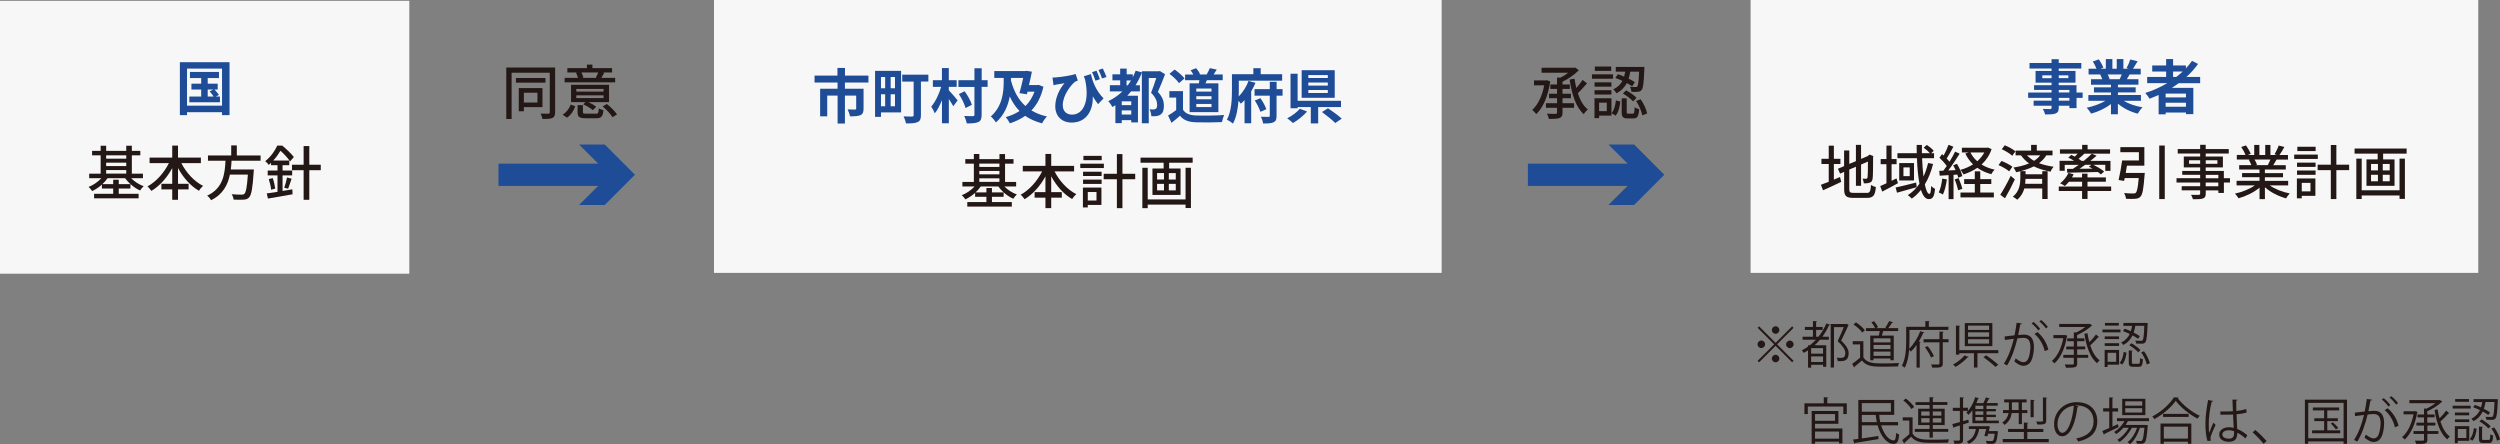 <?xml version="1.0" encoding="UTF-8"?>
<svg id="_レイヤー_2" data-name="レイヤー 2" xmlns="http://www.w3.org/2000/svg" viewBox="0 0 549.7 97.65">
  <rect x="0" y="0" width="549.7" height="97.65" fill="#808080" stroke="none"/>
  <defs>
    <style>
      .cls-1 {
        fill: none;
        stroke: #1e4c97;
        stroke-miterlimit: 10;
        stroke-width: 4.9px;
      }

      .cls-2 {
        fill: #231815;
      }

      .cls-2, .cls-3, .cls-4 {
        stroke-width: 0px;
      }

      .cls-3 {
        fill: #f7f7f7;
      }

      .cls-4 {
        fill: #1e4c97;
      }
    </style>
  </defs>
  <g id="_レイヤー_1-2" data-name="レイヤー 1">
    <g>
      <rect class="cls-3" y=".18" width="90" height="60"/>
      <g>
        <path class="cls-4" d="M50.47,13.68v11.64h-1.65v-.65h-7.7v.65h-1.57v-11.64h10.92ZM48.82,23.23v-8.14h-7.7v8.14h7.7ZM48.36,21.22v1.26h-6.73v-1.26h2.61v-1.53h-2.15v-1.3h2.15v-1.22h-2.47v-1.35h6.38v1.35h-2.48v1.22h2.2v1.3h-.71c.35.36.77.84.98,1.16l-.68.38h.91ZM45.67,21.22h1.3c-.22-.35-.58-.79-.88-1.13l.79-.4h-1.21v1.53Z"/>
        <path class="cls-2" d="M28.83,39.17c.73.75,1.75,1.42,2.76,1.77-.26.22-.61.65-.79.94-1.25-.55-2.48-1.57-3.28-2.7h-3.87c-.31.46-.71.91-1.14,1.31h2.38v-.97h1.22v.97h2.57v.96h-2.57v1.16h4.37v1h-9.79v-1h4.2v-1.16h-2.48v-.86c-.65.58-1.4,1.08-2.15,1.43-.17-.29-.52-.71-.78-.92,1.03-.39,2.07-1.12,2.81-1.92h-2.68v-1h2.52v-4.02h-1.88v-.99h1.88v-1.13h1.21v1.13h4.42v-1.12h1.23v1.12h1.86v.99h-1.86v4.02h2.44v1h-2.6ZM23.34,34.16v.73h4.42v-.73h-4.42ZM23.34,36.51h4.42v-.74h-4.42v.74ZM23.34,38.17h4.42v-.78h-4.42v.78Z"/>
        <path class="cls-2" d="M39.88,35.87c1.05,2.09,2.82,4.02,4.77,5-.29.25-.72.74-.91,1.07-1.86-1.05-3.46-2.89-4.6-4.99v3.47h2.33v1.22h-2.33v2.3h-1.27v-2.3h-2.38v-1.22h2.38v-3.46c-1.14,2.11-2.76,3.93-4.58,5.02-.19-.3-.6-.75-.86-1,1.89-1,3.64-2.99,4.71-5.11h-4.25v-1.22h4.98v-2.63h1.27v2.63h5.03v1.22h-4.29Z"/>
        <path class="cls-2" d="M50.92,35.34c-.04.64-.09,1.29-.17,1.92h5.07s-.01.38-.04.56c-.23,3.61-.51,5.06-1.01,5.59-.34.36-.69.46-1.22.49-.47.04-1.33.03-2.2-.01-.01-.35-.18-.84-.42-1.18.9.08,1.81.09,2.17.09.29,0,.46-.03.62-.17.35-.3.6-1.52.78-4.23h-3.95c-.47,2.25-1.52,4.33-4.13,5.62-.18-.32-.55-.77-.87-1,3.54-1.62,3.89-4.8,4.03-7.68h-3.85v-1.16h5.11v-2.21h1.23v2.21h5.23v1.16h-6.38Z"/>
        <path class="cls-2" d="M62.15,41.98c.7-.1,1.42-.23,2.13-.35l.05,1.09c-1.9.34-3.94.68-5.41.94l-.27-1.13c.66-.09,1.47-.21,2.37-.35v-3.61h-2.16v-1.07h2.16v-1.17h-1.42v-.52c-.16.16-.32.31-.51.45-.16-.25-.53-.65-.77-.82,1.26-1,2.16-2.34,2.64-3.42h1.1c.88.73,2,1.77,2.55,2.51l-.83.95c-.44-.65-1.3-1.64-2.11-2.33-.39.66-.91,1.42-1.59,2.15h3.52v1.03h-1.47v1.17h2.11v1.07h-2.11v3.42ZM59.97,39.16c.26.73.47,1.68.55,2.3l-.9.26c-.05-.64-.29-1.6-.52-2.35l.87-.21ZM62.5,41.27c.22-.6.49-1.57.61-2.24l1.01.26c-.26.77-.55,1.65-.77,2.21l-.86-.23ZM70.53,37.42h-2.52v6.51h-1.25v-6.51h-2.56v-1.2h2.56v-4.1h1.25v4.1h2.52v1.2Z"/>
      </g>
    </g>
    <g>
      <rect class="cls-3" x="156.99" y="0" width="160" height="60"/>
      <g>
        <path class="cls-4" d="M185.78,18.14v1.37h4.1v4.39c0,.74-.16,1.18-.69,1.42-.55.23-1.29.26-2.3.26-.06-.44-.3-1.1-.52-1.52.65.03,1.42.03,1.62.03s.27-.07.27-.21v-2.86h-2.48v6.14h-1.61v-6.14h-2.28v4.56h-1.56v-6.07h3.83v-1.37h-5.06v-1.51h5.04v-1.69h1.65v1.69h5.16v1.51h-5.19Z"/>
        <path class="cls-4" d="M198.13,24.71h-4.42v.98h-1.3v-10.11h5.72v9.14ZM193.71,16.93v2.48h.92v-2.48h-.92ZM193.71,23.36h.92v-2.63h-.92v2.63ZM196.79,16.93h-.95v2.48h.95v-2.48ZM196.79,23.36v-2.63h-.95v2.63h.95ZM204.13,17.93h-1.64v7.41c0,.85-.18,1.26-.74,1.51-.56.26-1.36.29-2.55.29-.06-.44-.31-1.13-.52-1.55.74.04,1.64.03,1.87.03.25,0,.34-.08.34-.3v-7.38h-2.51v-1.52h5.75v1.52Z"/>
        <path class="cls-4" d="M208.64,19.86c.43.43,1.65,1.86,1.92,2.21l-.95,1.29c-.22-.42-.6-1.01-.98-1.59v5.34h-1.51v-5.1c-.46,1.14-.99,2.21-1.59,2.92-.16-.47-.52-1.1-.77-1.49.91-1.04,1.74-2.78,2.18-4.34h-1.82v-1.46h1.99v-2.67h1.51v2.67h1.73v1.46h-1.73v.75ZM217.15,19.1h-1.31v6.14c0,.91-.19,1.34-.73,1.59-.53.26-1.38.31-2.53.31-.08-.46-.33-1.18-.56-1.64.82.04,1.64.04,1.91.03.25,0,.33-.08.33-.31v-6.11h-3.52v-1.47h3.52v-2.63h1.59v2.63h1.31v1.47ZM212.3,23.75c-.21-.83-.82-2.12-1.47-3.07l1.27-.61c.69.92,1.35,2.13,1.59,2.98l-1.39.7Z"/>
        <path class="cls-4" d="M229.43,19.07c-.51,2.22-1.4,3.93-2.64,5.21.96.58,2.09,1.04,3.42,1.33-.36.34-.85,1.05-1.08,1.51-1.47-.38-2.68-.94-3.71-1.65-.99.7-2.12,1.25-3.37,1.65-.2-.42-.6-1.03-.91-1.37,1.1-.3,2.13-.74,3.03-1.35-.88-.88-1.57-1.95-2.15-3.19-.35,1.96-1.18,4.07-3.04,5.71-.23-.39-.78-1.04-1.12-1.33,2.57-2.21,2.83-5.46,2.83-7.58v-.87h-2.07v-1.51h6.79l.27-.06,1.21.19c-.17.91-.4,1.94-.64,2.95h1.81l.29-.06,1.07.42ZM222.29,17.15v.53c.61,2.33,1.61,4.24,3.19,5.64.86-.86,1.53-1.91,1.98-3.16h-1.53l-.14.57-1.63-.25c.29-1.04.59-2.29.82-3.34h-2.68Z"/>
        <path class="cls-4" d="M239.88,16.3c.35,1.61,1.08,3.61,2.77,5.33l-1.21,1.27c-.4-.52-.78-1.08-1.16-1.72.12,2.95-1.29,5.77-4.64,5.77-2.15,0-3.61-1.38-3.61-3.59,0-1.94,1-3.89,2.03-5.06-.49.06-1.21.18-1.66.27-.25.05-.46.09-.75.17l-.23-1.68c.23,0,.49-.01.74-.04,1.35-.1,3.51-.45,4.35-.75l.48,1.44c-.18.07-.46.17-.64.29-.88.69-2.67,2.96-2.67,5.12,0,1.43.92,2.08,2.04,2.08,2.5,0,3.91-2.98,2.87-7.68-.09-.25-.18-.49-.27-.75l1.56-.48ZM240.87,17.75c-.21-.61-.47-1.34-.75-1.9l.98-.3c.23.53.57,1.34.75,1.87l-.98.32ZM242.31,17.25c-.21-.58-.49-1.34-.77-1.87l.94-.32c.27.53.61,1.35.81,1.87l-.97.32Z"/>
        <path class="cls-4" d="M256.16,16.35c-.47,1.25-1.04,2.72-1.57,3.86,1.11,1.16,1.33,2.18,1.33,3.02,0,.98-.21,1.61-.73,1.95-.23.18-.56.3-.91.35-.3.04-.73.04-1.13.01-.01-.42-.16-1.08-.39-1.5.31.03.58.04.82.03.19,0,.39-.04.52-.12.25-.14.34-.46.34-.88,0-.71-.3-1.66-1.34-2.67.38-.94.82-2.25,1.14-3.25h-1.65v9.96h-1.52v-11.13c-.39.99-.85,1.92-1.39,2.77h.96v1.35h-1.94c-.27.34-.55.64-.83.95h2.34v5.86h-1.47v-.49h-2.09v.66h-1.4v-3.94c-.22.14-.44.27-.65.39-.17-.33-.61-.98-.9-1.29,1.16-.56,2.2-1.27,3.11-2.15h-2.77v-1.35h2.26v-1.07h-1.7v-1.33h1.7v-1.26h1.43v1.26h1.34v.66c.25-.46.44-.95.64-1.46l1.36.38v-.25h3.74l.23-.05,1.12.7ZM248.74,22.28h-2.09v.83h2.09v-.83ZM248.74,25.19v-.92h-2.09v.92h2.09ZM247.98,18.76c.25-.34.48-.69.71-1.07h-.98v1.07h.26Z"/>
        <path class="cls-4" d="M260.12,24.12c.53.87,1.51,1.22,2.86,1.27,1.52.06,4.45.03,6.18-.1-.17.36-.4,1.12-.48,1.56-1.56.08-4.17.1-5.72.04-1.6-.06-2.67-.43-3.51-1.44-.57.51-1.14,1.01-1.86,1.56l-.75-1.61c.56-.33,1.21-.75,1.78-1.2v-2.74h-1.5v-1.42h3v4.08ZM259.23,18.28c-.4-.62-1.33-1.48-2.09-2.05l1.14-.94c.78.55,1.73,1.35,2.17,1.96l-1.22,1.03ZM263.6,18.34c.05-.23.09-.47.13-.7h-3.15v-1.25h1.81c-.16-.31-.38-.66-.6-.94l1.22-.46c.35.39.72.95.85,1.33l-.16.06h1.62c.25-.42.53-1,.69-1.4l1.53.32c-.23.39-.47.77-.69,1.08h2v1.25h-3.47c-.1.25-.22.48-.33.7h2.85v6.32h-6.33v-6.32h2.02ZM266.38,19.46h-3.34v.68h3.34v-.68ZM266.38,21.15h-3.34v.68h3.34v-.68ZM266.38,22.85h-3.34v.69h3.34v-.69Z"/>
        <path class="cls-4" d="M276.06,18.21c-.26.62-.58,1.26-.95,1.87v7.02h-1.46v-5.08c-.26.29-.53.53-.82.77-.13-.17-.31-.4-.51-.64-.13,1.74-.46,3.65-1.21,5.03-.29-.27-.96-.7-1.33-.86,1.01-1.87,1.1-4.58,1.1-6.47v-3.54h4.71v-1.31h1.61v1.31h4.72v1.43h-9.53v2.12c0,.4-.01.86-.03,1.34.96-.94,1.77-2.27,2.16-3.41l1.52.42ZM282,21.03h-1.31v4.42c0,.81-.16,1.2-.66,1.44-.51.23-1.25.27-2.3.26-.05-.42-.26-1.05-.47-1.48.69.03,1.42.03,1.65.03.21,0,.29-.07.29-.26v-4.41h-3.35v-1.43h3.35v-1.61h1.5v1.61h1.31v1.43ZM277.14,21.59c.55.75,1.07,1.74,1.3,2.42l-1.3.58c-.21-.68-.73-1.73-1.24-2.5l1.24-.51Z"/>
        <path class="cls-4" d="M287.41,24.51c-.83.95-2.05,1.94-3.12,2.54-.34-.33-.91-.79-1.26-1.04,1.04-.52,2.2-1.38,2.77-2.09l1.61.6ZM289.84,23.54v3.59h-1.62v-3.59h-2.9v.27h-1.56v-7.59h1.56v5.95h9.54v1.37h-5.02ZM293.48,21.5h-7.27v-6.06h7.27v6.06ZM291.96,16.5h-4.29v.65h4.29v-.65ZM291.96,18.14h-4.29v.68h4.29v-.68ZM291.96,19.79h-4.29v.66h4.29v-.66ZM291.99,23.8c.96.65,2.34,1.62,3.03,2.29l-1.43.96c-.61-.64-1.94-1.7-2.92-2.42l1.33-.83Z"/>
        <path class="cls-2" d="M220.83,40.99c.73.75,1.75,1.42,2.76,1.77-.26.22-.61.65-.79.94-1.25-.55-2.48-1.57-3.28-2.7h-3.87c-.31.46-.71.91-1.14,1.31h2.38v-.97h1.22v.97h2.57v.96h-2.57v1.16h4.37v1h-9.79v-1h4.2v-1.16h-2.48v-.86c-.65.58-1.4,1.08-2.15,1.43-.17-.29-.52-.71-.78-.92,1.03-.39,2.07-1.12,2.81-1.92h-2.68v-1h2.52v-4.02h-1.88v-.99h1.88v-1.13h1.21v1.13h4.42v-1.12h1.23v1.12h1.86v.99h-1.86v4.02h2.44v1h-2.6ZM215.33,35.98v.73h4.42v-.73h-4.42ZM215.33,38.33h4.42v-.74h-4.42v.74ZM215.33,39.99h4.42v-.78h-4.42v.78Z"/>
        <path class="cls-2" d="M231.88,37.69c1.05,2.09,2.82,4.02,4.77,5-.29.25-.72.74-.91,1.07-1.86-1.05-3.46-2.89-4.6-4.99v3.47h2.33v1.22h-2.33v2.3h-1.27v-2.3h-2.38v-1.22h2.38v-3.46c-1.14,2.11-2.76,3.93-4.58,5.02-.19-.3-.6-.75-.86-1,1.89-1,3.64-2.99,4.71-5.11h-4.25v-1.22h4.98v-2.63h1.27v2.63h5.03v1.22h-4.29Z"/>
        <path class="cls-2" d="M242.72,36.95h-5.19v-.96h5.19v.96ZM242.18,45.06h-3v.55h-1.07v-4.37h4.07v3.82ZM238.14,37.76h4.08v.94h-4.08v-.94ZM238.14,39.49h4.08v.95h-4.08v-.95ZM242.24,35.22h-4.02v-.95h4.02v.95ZM239.18,42.22v1.87h1.92v-1.87h-1.92ZM249.61,39.41h-2.81v6.36h-1.22v-6.36h-2.9v-1.2h2.9v-4.33h1.22v4.33h2.81v1.2Z"/>
        <path class="cls-2" d="M262.24,34.66v1.12h-5.17v1.27h2.51v5.81h-6.18v-5.81h2.46v-1.27h-5.08v-1.12h11.47ZM260.68,36.89h1.18v8.85h-1.18v-.75h-8.32v.78h-1.18v-8.88h1.18v6.96h8.32v-6.96ZM254.42,39.47h1.52v-1.42h-1.52v1.42ZM254.42,41.86h1.52v-1.43h-1.52v1.43ZM258.53,38.06h-1.53v1.42h1.53v-1.42ZM258.53,40.43h-1.53v1.43h1.53v-1.43Z"/>
      </g>
    </g>
    <g>
      <rect class="cls-3" x="384.92" width="160" height="60"/>
      <g>
        <path class="cls-4" d="M457.94,21.52h-1.35v2.26h-1.57v-.53h-2.34v.4c0,.77-.18,1.08-.69,1.3-.49.19-1.2.22-2.3.22-.08-.36-.31-.9-.51-1.22.62.03,1.39.03,1.6.03.25-.01.32-.09.32-.33v-.4h-3.95v-1.12h3.95v-.61h-5.15v-1.18h5.15v-.56h-3.85v-1.04h3.85v-.57h-3.52v-2.57h3.52v-.53h-4.85v-1.22h4.85v-.84h1.57v.84h4.97v1.22h-4.97v.53h3.69v2.57h-3.69v.57h3.91v1.6h1.35v1.18ZM451.1,17.19v-.62h-2.04v.62h2.04ZM452.68,16.56v.62h2.11v-.62h-2.11ZM452.68,20.33h2.34v-.56h-2.34v.56ZM455.02,21.52h-2.34v.61h2.34v-.61Z"/>
        <path class="cls-4" d="M466.97,22.17c1.11.68,2.61,1.18,4.12,1.42-.35.34-.81.99-1.04,1.4-1.6-.4-3.17-1.18-4.37-2.2v2.34h-1.52v-2.26c-1.21.95-2.81,1.7-4.36,2.11-.22-.38-.66-.98-.99-1.29,1.46-.3,2.99-.85,4.11-1.52h-3.73v-1.27h4.97v-.57h-3.74v-1.12h3.74v-.58h-4.39v-1.21h2.47c-.1-.32-.27-.71-.44-1.01l.16-.03h-2.72v-1.26h1.74c-.18-.49-.52-1.12-.81-1.61l1.33-.46c.38.56.81,1.33.99,1.83l-.64.23h1.18v-2.12h1.44v2.12h.96v-2.12h1.46v2.12h1.16l-.47-.14c.31-.53.64-1.31.82-1.89l1.62.39c-.36.6-.72,1.18-1.01,1.64h1.69v1.26h-2.44c-.21.38-.42.73-.61,1.04h2.55v1.21h-4.51v.58h3.9v1.12h-3.9v.57h5.06v1.27h-3.77ZM463.43,16.37c.18.34.35.72.44,1l-.22.04h2.43c.16-.31.31-.69.46-1.04h-3.11Z"/>
        <path class="cls-4" d="M479.08,18.28c-.51.36-1,.7-1.53,1.04h4.72v5.77h-1.61v-.34h-4.47v.39h-1.55v-4.25c-.65.29-1.33.57-1.99.82-.19-.34-.65-.96-.95-1.27,1.7-.53,3.34-1.27,4.84-2.16h-4.42v-1.37h4.17v-1.18h-3.06v-1.34h3.06v-1.4h1.53v1.4h2.82v.64c.49-.53.94-1.08,1.34-1.65l1.33.68c-.74,1.03-1.61,1.99-2.56,2.86h3.02v1.37h-4.68ZM480.65,20.58h-4.47v.83h4.47v-.83ZM480.65,23.47v-.88h-4.47v.88h4.47ZM477.82,16.91h.71c.49-.38.96-.77,1.4-1.18h-2.12v1.18Z"/>
        <path class="cls-2" d="M403.23,39.49c.44-.19.91-.39,1.35-.57l.27,1.07c-1.36.66-2.85,1.34-4,1.85l-.47-1.21c.47-.17,1.07-.4,1.72-.66v-3.91h-1.6v-1.14h1.6v-2.89h1.13v2.89h1.44v1.14h-1.44v3.44ZM410.45,42.42c.71,0,.84-.34.95-1.75.27.19.74.39,1.07.46-.17,1.79-.53,2.38-1.95,2.38h-2.98c-1.6,0-2.05-.4-2.05-1.96v-3.76l-.9.39-.46-1.08,1.35-.57v-3.45h1.14v2.96l1.46-.61v-3.58h1.13v3.09l1.42-.6.23-.18.21-.17.84.33-.05.21c0,2.43-.03,4.2-.1,4.71-.07.55-.29.83-.69.94-.35.13-.87.14-1.25.14-.04-.31-.14-.77-.27-1.03.27.01.62.01.75.01.17,0,.29-.05.34-.32.05-.25.08-1.46.08-3.45l-1.51.65v4.67h-1.13v-4.19l-1.46.62v4.26c0,.73.14.87.98.87h2.85Z"/>
        <path class="cls-2" d="M417.32,40.28c-1.17.65-2.42,1.33-3.46,1.85l-.44-1.21c.39-.17.86-.38,1.37-.62v-4.19h-1.27v-1.14h1.27v-2.95h1.13v2.95h1.1v1.14h-1.1v3.64c.36-.18.71-.35,1.08-.53l.33,1.07ZM421.44,41.16c-1.5.43-3.11.86-4.33,1.21l-.3-1.14c1.14-.25,2.86-.66,4.51-1.09l.12,1.03ZM425.04,36.07c-.43,1.7-1.03,3.21-1.81,4.48.26,1.3.62,2.08,1.01,2.08.22,0,.34-.49.38-1.75.23.27.6.53.86.65-.18,1.73-.51,2.25-1.39,2.25-.75,0-1.3-.77-1.72-2.02-.58.74-1.25,1.38-2,1.91-.18-.19-.62-.6-.87-.77,1.01-.64,1.85-1.48,2.55-2.5-.3-1.55-.47-3.51-.55-5.62h-4.29v-1.09h4.25c-.01-.61-.03-1.22-.03-1.83h1.16c-.01.62,0,1.23,0,1.83h1.76c-.33-.38-.88-.88-1.37-1.23l.69-.6c.53.36,1.2.91,1.52,1.3l-.57.53h.64v1.09h-2.63c.05,1.49.17,2.87.31,4.04.43-.91.75-1.9,1.01-2.98l1.08.21ZM420.85,35.86v3.82h-3.25v-3.82h3.25ZM419.91,36.81h-1.38v1.92h1.38v-1.92Z"/>
        <path class="cls-2" d="M428.08,39.46c-.17,1.22-.47,2.48-.87,3.31-.2-.14-.68-.36-.92-.46.39-.78.64-1.92.77-3.04l1.03.18ZM429.54,38.45v5.34h-1.08v-5.28c-.71.04-1.38.08-1.96.12l-.1-1.07.91-.03c.23-.31.49-.66.74-1.03-.4-.58-1.04-1.29-1.61-1.82l.58-.79c.12.09.23.2.35.3.4-.72.83-1.65,1.07-2.35l1.07.42c-.46.87-1,1.87-1.47,2.59.23.25.45.49.62.71.47-.77.91-1.56,1.23-2.22l1,.45c-.73,1.18-1.66,2.6-2.51,3.69.52-.01,1.07-.04,1.62-.08-.17-.36-.35-.73-.53-1.05l.82-.34c.52.85,1.03,1.96,1.18,2.69l-.88.39c-.04-.21-.12-.44-.21-.7l-.84.05ZM430.66,39.17c.32.74.68,1.72.82,2.35l-.92.31c-.13-.64-.44-1.62-.77-2.38l.87-.29ZM437.92,32.78c-.48,1.4-1.25,2.51-2.21,3.39.82.51,1.78.9,2.86,1.13-.25.25-.58.7-.73,1-1.16-.31-2.18-.78-3.07-1.4-.91.62-1.94,1.1-3.04,1.46-.14-.31-.44-.77-.68-1.01.99-.27,1.95-.68,2.78-1.21-.7-.68-1.27-1.47-1.7-2.38l.71-.23h-1.46v-1.04h5.5l.23-.05.79.35ZM435.41,42.33h3v1.07h-7.34v-1.07h3.15v-1.87h-2.34v-1.07h2.34v-1.72h1.2v1.72h2.43v1.07h-2.43v1.87ZM433.26,33.52c.36.73.86,1.38,1.5,1.94.62-.56,1.16-1.2,1.55-1.94h-3.04Z"/>
        <path class="cls-2" d="M441.78,37.68c-.49-.44-1.52-1.03-2.35-1.38l.66-.91c.81.31,1.86.85,2.39,1.26l-.7,1.03ZM443.03,39.44c-.64,1.36-1.44,2.92-2.17,4.16l-1.04-.77c.65-1,1.59-2.67,2.29-4.16l.92.77ZM442.45,34.25c-.48-.46-1.48-1.07-2.3-1.44l.66-.87c.81.33,1.82.88,2.34,1.34l-.7.98ZM449.94,34.16c-.42.68-.96,1.23-1.6,1.72.96.36,2.03.6,3.2.79-.25.27-.53.7-.65,1.08-1.36-.27-2.6-.61-3.69-1.17-.87.44-1.86.78-2.9,1.05h1.08v.69h3.67v-.68h1.18v6.11h-1.18v-2.31h-3.94c-.25.88-.71,1.77-1.57,2.47-.22-.21-.68-.52-.96-.66,1.47-1.16,1.65-2.86,1.65-4.03v-1.56c-.3.06-.61.14-.92.21-.09-.27-.39-.78-.58-1.04,1.24-.18,2.41-.47,3.42-.9-.65-.46-1.25-1.04-1.78-1.77h-1.18v-1.04h3.41v-1.27h1.25v1.27h3.46v1.04h-1.34ZM449.04,39.33h-3.67c0,.34-.03.7-.07,1.09h3.73v-1.09ZM445.7,34.16c.47.49.97.88,1.55,1.2.53-.34.99-.73,1.34-1.2h-2.89Z"/>
        <path class="cls-2" d="M464.21,42h-5.2v1.74h-1.2v-1.74h-5.13v-.99h5.13v-1.05h-2.89c-.29.36-.6.68-.9.94-.25-.18-.75-.47-1.03-.59.74-.57,1.43-1.43,1.83-2.29l1.13.3c-.1.22-.23.46-.36.68h2.21v-.81h1.2v.81h4.04v.96h-4.04v1.05h5.2v.99ZM453.97,37.56h-1.11v-2.2h3.2c-.42-.26-.87-.52-1.29-.7l.66-.61c.25.12.51.25.77.39.22-.21.46-.43.65-.65h-3.91v-.96h4.88v-.98h1.2v.98h4.94v.96h-5.68.03c-.43.42-.88.81-1.27,1.12.25.16.48.31.66.46h.49c.66-.55,1.29-1.09,1.77-1.57l1.04.43c-.42.38-.88.77-1.37,1.14h4.42v2.2h-1.14v-1.33h-2.64c.87.42,1.85,1.01,2.39,1.47l-.71.64c-.18-.17-.42-.35-.69-.53-2.44.07-4.98.13-6.72.16l-.05-.85h1.29c.4-.26.84-.56,1.29-.88h-3.08v1.33ZM458.49,36.24c-.43.31-.85.61-1.25.87.9,0,1.88-.01,2.87-.03-.27-.16-.56-.3-.82-.42l.55-.43h-1.35Z"/>
        <path class="cls-2" d="M471.59,38.04s-.01.38-.05.53c-.22,2.96-.44,4.2-.9,4.67-.3.34-.64.43-1.14.47-.42.05-1.22.04-2.03,0-.04-.38-.2-.9-.44-1.26.82.08,1.66.09,1.99.09.26,0,.43-.01.58-.14.29-.25.49-1.17.66-3.24h-3.08l-.13.62-1.21-.2c.27-1.13.58-2.91.77-4.29h3.69v-1.82h-4.08v-1.12h5.28v4.07h-3.83c-.08.53-.18,1.09-.27,1.61h4.2ZM475.99,32v11.77h-1.22v-11.77h1.22Z"/>
        <path class="cls-2" d="M490.34,40.14h-1.35v2.28h-1.22v-.56h-2.77v.68c0,.66-.17.94-.61,1.1-.44.16-1.12.17-2.21.17-.06-.27-.25-.72-.42-.98.71.03,1.5.03,1.7.01.23-.01.31-.08.31-.3v-.69h-4.06v-.91h4.06v-.81h-5.2v-.95h5.2v-.74h-3.94v-.86h3.94v-.77h-3.6v-2.39h3.6v-.66h-4.93v-.98h4.93v-.95h1.22v.95h5.07v.98h-5.07v.66h3.78v2.39h-3.78v.77h3.99v1.6h1.35v.95ZM483.77,36.02v-.78h-2.44v.78h2.44ZM485,35.24v.78h2.56v-.78h-2.56ZM485,39.19h2.77v-.74h-2.77v.74ZM487.76,40.14h-2.77v.81h2.77v-.81Z"/>
        <path class="cls-2" d="M499.06,40.76c1.14.81,2.82,1.47,4.41,1.77-.27.26-.62.75-.81,1.08-1.69-.46-3.43-1.33-4.65-2.44v2.61h-1.18v-2.52c-1.24,1.04-2.99,1.89-4.62,2.34-.18-.31-.52-.77-.79-1.03,1.55-.32,3.24-1,4.38-1.81h-4.02v-1.01h5.04v-.79h-3.83v-.91h3.83v-.78h-4.47v-.96h2.67c-.12-.36-.34-.83-.55-1.18l.31-.05h-2.95v-1.01h1.92c-.2-.51-.58-1.22-.95-1.75l1.05-.35c.4.56.86,1.35,1.04,1.86l-.66.25h1.43v-2.22h1.13v2.22h1.29v-2.22h1.14v2.22h1.4l-.49-.16c.31-.52.72-1.34.91-1.92l1.25.31c-.35.64-.74,1.29-1.08,1.77h1.87v1.01h-2.51c-.25.44-.51.87-.73,1.23h2.76v.96h-4.6v.78h3.99v.91h-3.99v.79h5.12v1.01h-4.07ZM495.72,35.07c.23.38.47.84.56,1.16l-.38.08h2.74c.19-.35.4-.82.57-1.23h-3.5Z"/>
        <path class="cls-2" d="M509.64,34.95h-5.19v-.96h5.19v.96ZM509.11,43.06h-3v.55h-1.07v-4.37h4.07v3.82ZM505.07,35.76h4.08v.94h-4.08v-.94ZM505.07,37.49h4.08v.95h-4.08v-.95ZM509.16,33.22h-4.02v-.95h4.02v.95ZM506.11,40.21v1.87h1.92v-1.87h-1.92ZM516.53,37.41h-2.81v6.36h-1.22v-6.36h-2.9v-1.2h2.9v-4.33h1.22v4.33h2.81v1.2Z"/>
        <path class="cls-2" d="M529.17,32.66v1.12h-5.17v1.27h2.51v5.81h-6.17v-5.81h2.46v-1.27h-5.08v-1.12h11.47ZM527.61,34.88h1.18v8.85h-1.18v-.75h-8.32v.78h-1.18v-8.88h1.18v6.96h8.32v-6.96ZM521.34,37.47h1.52v-1.42h-1.52v1.42ZM521.34,39.86h1.52v-1.43h-1.52v1.43ZM525.45,36.05h-1.53v1.42h1.53v-1.42ZM525.45,38.43h-1.53v1.43h1.53v-1.43Z"/>
      </g>
    </g>
    <g>
      <path class="cls-2" d="M386.79,71.76l3.63,3.63,3.63-3.63.32.32-3.63,3.63,3.63,3.63-.32.32-3.63-3.63-3.64,3.64-.32-.32,3.64-3.64-3.63-3.63.32-.32ZM387.28,76.53c-.45,0-.83-.37-.83-.83s.37-.83.83-.83.83.37.83.83-.4.83-.83.83ZM389.59,72.57c0-.45.37-.83.83-.83s.82.37.82.83-.37.83-.82.83c-.47,0-.83-.4-.83-.83ZM391.24,78.84c0,.45-.37.82-.82.82s-.83-.37-.83-.82.37-.83.83-.83.82.4.82.83ZM393.55,74.88c.45,0,.83.37.83.83s-.37.83-.83.83-.83-.37-.83-.83.4-.83.83-.83Z"/>
      <path class="cls-2" d="M399.32,74.04h.52c.69-.87,1.29-1.85,1.75-2.92l.84.29c-.03.08-.13.12-.26.11-.41.9-.9,1.75-1.47,2.52h1.43v.66h-1.96c-.36.44-.76.85-1.18,1.22h2.57v4.73h-.7v-.44h-2.62v.64h-.69v-3.81c-.3.2-.61.37-.92.55-.1-.14-.3-.42-.43-.56.47-.24.92-.52,1.35-.82v-.29h.4c.46-.36.91-.78,1.33-1.22h-2.93v-.66h2.28v-1.49h-1.77v-.66h1.77v-1.3l.91.05c-.01.08-.07.13-.21.15v1.09h1.43v.66h-1.43v1.49ZM400.85,77.76v-1.21h-2.62v1.21h2.62ZM398.23,79.59h2.62v-1.22h-2.62v1.22ZM402.54,71.24h3.33c.12-.03.13-.03.15-.03.05.03.11.08.48.24-.01.04-.06.09-.1.11-.41.95-.98,2.15-1.56,3.32,1.16,1.13,1.64,1.98,1.64,2.78,0,1.75-1.16,1.75-1.88,1.75-.18,0-.34,0-.51-.01-.01-.21-.11-.53-.25-.74.3.02.59.03.84.03.48,0,1.07,0,1.07-1.06,0-.73-.52-1.51-1.69-2.63.52-1.11.99-2.17,1.35-3.07h-2.15v8.88h-.73v-9.58Z"/>
      <path class="cls-2" d="M409.72,75v3.6c.86,1.31,2.43,1.31,4.41,1.31,1.19,0,2.58-.03,3.44-.09-.09.18-.22.53-.24.75-.76.03-1.97.06-3.06.06-2.27,0-3.77,0-4.88-1.36-.54.48-1.12.98-1.6,1.35.01.1-.02.14-.1.18l-.43-.81c.53-.35,1.18-.86,1.74-1.34v-2.93h-1.62v-.7h2.33ZM408.08,70.88c.74.47,1.58,1.2,1.97,1.74l-.58.5c-.36-.55-1.2-1.3-1.94-1.79l.55-.44ZM411.24,73.79h1.88c.08-.31.15-.67.21-1h-3.04v-.64h1.99c-.14-.39-.47-.9-.79-1.28l.57-.25c.36.4.74.95.87,1.33l-.41.2h2.32l-.29-.11c.28-.41.63-1.02.83-1.44l.88.25c-.03.07-.11.1-.23.11-.21.34-.55.83-.85,1.19h2.19v.64h-3.29c-.08.3-.19.67-.3,1h2.62v5.42h-.74v-.39h-3.72v.39h-.71v-5.42ZM415.68,75.29v-.9h-3.72v.9h3.72ZM411.96,75.84v.92h3.72v-.92h-3.72ZM411.96,78.25h3.72v-.94h-3.72v.94Z"/>
      <path class="cls-2" d="M419.85,74.97c0,.51-.01,1.09-.06,1.71,1.04-1.01,1.97-2.55,2.43-3.85l.9.26c-.04.08-.12.11-.24.11-.24.58-.57,1.24-.96,1.88l.41.14c-.02.05-.09.12-.22.13v5.48h-.7v-4.98c-.38.54-.81,1.06-1.26,1.47-.09-.12-.24-.3-.36-.44-.11,1.36-.37,2.85-.98,3.97-.14-.13-.45-.34-.63-.42.87-1.61.95-3.85.95-5.47v-3.1h4.22v-1.27l.98.07c-.01.08-.07.13-.22.15v1.05h4.3v.69h-8.56v2.41ZM428.45,74.57v.69h-1.27v4.62c0,.9-.32.98-2.32.96-.03-.2-.14-.51-.25-.71.43.01.84.02,1.14.02.64,0,.7,0,.7-.26v-4.62h-3.5v-.69h3.5v-1.68l.93.06c-.01.09-.07.13-.21.15v1.47h1.27ZM424.6,78.62c-.24-.62-.81-1.57-1.34-2.27l.59-.25c.56.68,1.12,1.61,1.38,2.21l-.63.31Z"/>
      <path class="cls-2" d="M432.86,78.49c-.04.08-.13.1-.23.09-.59.67-1.71,1.54-2.62,2.09-.15-.15-.42-.37-.58-.5.92-.51,1.99-1.32,2.53-2.02l.9.34ZM430.81,76.99h8.58v.67h-4.59v3.16h-.77v-3.16h-3.22v.32h-.74v-6.4l.96.07c-.01.08-.07.13-.22.14v5.2ZM438.08,71.03v5.08h-6.06v-5.08h6.06ZM437.36,72.55v-.96h-4.63v.96h4.63ZM437.36,74.04v-.96h-4.63v.96h4.63ZM437.36,75.55v-.97h-4.63v.97h4.63ZM438.74,80.68c-.56-.57-1.72-1.51-2.63-2.16l.61-.4c.9.62,2.07,1.51,2.66,2.09l-.64.46Z"/>
      <path class="cls-2" d="M444.57,71.13c-.02.13-.15.19-.36.2-.12.62-.32,1.68-.45,2.34.5-.06.95-.1,1.22-.1,1.67-.02,2.24,1.09,2.24,2.74,0,.83-.15,1.8-.37,2.46-.34,1.12-1.04,1.66-1.96,1.66-.45,0-1.04-.19-1.99-.96.12-.2.21-.44.3-.67.88.68,1.34.84,1.68.84.63,0,1-.4,1.22-1.1.23-.68.35-1.69.35-2.26-.01-1.25-.42-2-1.52-1.99-.33,0-.78.04-1.34.11-.55,2.24-1.2,4.17-2.25,5.94l-.73-.35c1.07-1.71,1.67-3.41,2.19-5.5-.56.07-1.36.17-1.96.26l-.07-.77c.54-.07,1.44-.17,2.18-.25.17-.8.34-1.79.47-2.76l1.14.15ZM447.12,70.79c.53.41,1.16,1.07,1.47,1.54l-.43.31c-.31-.47-.97-1.17-1.45-1.53l.41-.32ZM449.59,77.19c-.36-1.58-1.23-2.92-2.24-3.75l.64-.43c1.09.91,2.04,2.29,2.4,3.88l-.79.3ZM448.79,70.36c.54.4,1.17,1.06,1.49,1.53l-.43.32c-.31-.47-.97-1.18-1.45-1.54l.4-.31Z"/>
      <path class="cls-2" d="M454.11,73.65l.48.21c-.02.06-.07.1-.11.13-.44,2.66-1.46,4.76-2.74,5.91-.13-.15-.41-.43-.58-.53,1.18-.99,2.09-2.76,2.52-5.01h-2.18v-.68h2.46l.14-.03ZM456.73,76.82v1.21h2.42v.64h-2.42v1.22c0,.51-.12.72-.48.84-.36.12-1,.13-1.98.13-.04-.21-.17-.52-.28-.72.4.01.78.01,1.08.01h.65c.21-.01.27-.07.27-.26v-1.22h-2.31v-.64h2.31v-1.21h-1.66v-.63h1.66v-1.16h-1.44v-.63h1.44v-1.32l.51.03c.72-.33,1.44-.77,2-1.21h-5.72v-.68h6.53l.14-.04.59.38c-.03.06-.11.08-.17.1-.77.72-2,1.52-3.16,2.02v.71h1.61v.63h-1.61v1.16h1.78v.63h-1.78ZM458.99,73.27c.11.68.24,1.35.41,1.98.53-.53,1.11-1.19,1.47-1.71l.69.58c-.04.06-.14.07-.23.06-.43.52-1.14,1.24-1.73,1.76.46,1.43,1.13,2.61,2.07,3.29-.19.14-.44.43-.57.64-1.53-1.28-2.35-3.67-2.79-6.49l.68-.11Z"/>
      <path class="cls-2" d="M466.25,72.46v.62h-3.96v-.62h3.96ZM465.94,76.95v3.23h-2.53v.52h-.64v-3.75h3.17ZM465.93,73.96v.6h-3.15v-.6h3.15ZM462.79,76.06v-.6h3.15v.6h-3.15ZM465.89,71v.6h-3.05v-.6h3.05ZM465.3,77.58h-1.88v1.98h1.88v-1.98ZM467.58,77.54c-.13.96-.37,2-.97,2.62l-.56-.37c.54-.54.8-1.51.91-2.41l.62.17ZM469.51,71.67c-.09.47-.2.98-.36,1.47.53.26,1.01.54,1.35.78l-.37.58c-.31-.23-.75-.5-1.23-.76-.4.84-1.01,1.6-2.05,2.11-.09-.15-.31-.41-.46-.53.95-.45,1.53-1.13,1.9-1.89-.5-.24-1.01-.46-1.49-.63l.36-.53c.44.15.9.34,1.36.55.13-.38.22-.78.29-1.17h-1.92v-.64h4.95s.4.03.4.03c-.07.43-.07,3.71-.52,4.21-.26.32-.54.32-1.06.32-.28,0-.62-.01-.96-.03-.01-.2-.08-.47-.2-.65.58.04.83.04,1.32.04.13,0,.21-.02.29-.11.19-.22.3-1.02.38-3.18h-1.99ZM468.76,79.69c0,.25.04.3.36.3h1.08c.29,0,.34-.14.36-1.24.15.11.44.22.63.27-.07,1.31-.26,1.63-.92,1.63h-1.23c-.78,0-.97-.21-.97-.96v-2.64l.9.07c-.01.07-.08.12-.21.14v2.43ZM470.15,77.46c-.4-.47-1.23-1.13-1.96-1.56l.47-.43c.71.42,1.57,1.05,1.98,1.52l-.5.47ZM472.03,80.14c-.14-.75-.64-1.86-1.22-2.67l.61-.24c.61.8,1.11,1.89,1.29,2.64l-.67.27Z"/>
      <path class="cls-2" d="M401.78,88.69h4.29v2.35h-.76v-1.65h-7.81v1.65h-.74v-2.35h4.25v-1.35l.99.07c-.01.08-.07.13-.22.15v1.13ZM399.09,93.18v1.03h6.02v3.29h-.74v-.38h-5.28v.45h-.74v-7.2h5.88v2.81h-5.14ZM403.49,91.04h-4.4v1.49h4.4v-1.49ZM404.37,94.89h-5.28v1.56h5.28v-1.56Z"/>
      <path class="cls-2" d="M417.35,93.52h-3.73c.58,1.86,1.67,3.33,2.77,3.32.34,0,.47-.46.54-1.66.18.15.44.3.65.36-.13,1.61-.46,2.05-1.23,2.05-1.55,0-2.86-1.78-3.5-4.07h-3.47v2.88c1.11-.15,2.39-.34,3.62-.53l.03.68c-1.88.32-3.88.65-5.12.84-.02.09-.09.14-.17.15l-.3-.89c.34-.04.74-.09,1.17-.15v-8.56h7.89v3.28h-3.29c.02.54.1,1.08.21,1.59h3.92v.7ZM415.77,88.64h-6.39v1.89h6.39v-1.89ZM409.38,92.82h3.29c-.11-.52-.19-1.06-.23-1.59h-3.06v1.59Z"/>
      <path class="cls-2" d="M420.54,91.75v3.62c.86,1.31,2.46,1.31,4.53,1.31,1.21,0,2.62-.02,3.48-.08-.09.17-.21.51-.23.73-.76.02-1.97.04-3.06.04-2.42,0-3.94,0-5.03-1.36-.51.5-1.02.98-1.45,1.35.01.09-.01.13-.09.18l-.43-.78c.47-.35,1.04-.84,1.56-1.31v-2.99h-1.45v-.7h2.17ZM419.06,87.63c.69.52,1.47,1.29,1.82,1.84l-.6.46c-.32-.56-1.09-1.35-1.78-1.89l.57-.41ZM424.27,96.24v-1.28h-3.25v-.64h3.25v-.85h-2.51v-3.59h2.51v-.83h-3.08v-.63h3.08v-1.09l.94.05c-.01.08-.08.13-.22.15v.88h3.21v.63h-3.21v.83h2.61v3.59h-2.61v.85h3.39v.64h-3.39v1.28h-.71ZM422.45,90.47v.92h1.82v-.92h-1.82ZM422.45,92.91h1.82v-.96h-1.82v.96ZM426.87,90.47h-1.89v.92h1.89v-.92ZM426.87,92.91v-.96h-1.89v.96h1.89Z"/>
      <path class="cls-2" d="M432.89,92.92l-1.25.41v3.33c0,.87-.43.92-1.9.92-.02-.2-.12-.51-.23-.71.24.01.46.01.66.01.77,0,.77-.01.77-.23v-3.1c-.47.15-.91.29-1.25.38-.01.09-.07.14-.14.18l-.28-.86c.46-.11,1.03-.26,1.67-.44v-2.46h-1.56v-.69h1.56v-2.3l.92.05c-.01.09-.07.13-.22.15v2.09h1.07v.69h-1.07v2.27l1.17-.33.09.64ZM436.78,92.48h2.72v.57h-5.81v-2.85c-.28.4-.57.74-.88,1.02-.11-.14-.31-.41-.45-.53.83-.73,1.55-2.01,1.95-3.36l.85.25c-.02.08-.1.11-.23.11-.11.32-.23.64-.36.95h1.52c.22-.4.45-.9.58-1.27l.85.26c-.03.07-.11.1-.23.1-.12.25-.31.59-.48.9h2.45v.57h-2.46v.73h2.06v.51h-2.06v.75h2.06v.51h-2.06v.77ZM438.78,94.79l.15-.02.4.09-.04.21c-.15,1.43-.31,2.02-.56,2.28-.21.21-.48.24-1,.24-.24,0-.56-.01-.88-.03-.02-.19-.1-.44-.2-.63.51.05,1,.05,1.18.05s.29-.01.36-.08c.17-.14.29-.57.4-1.53h-1.45l-.15.57-.66-.09c.14-.46.28-1.04.39-1.52h-1.55c-.24,1.56-.97,2.68-2.25,3.25-.11-.14-.31-.37-.46-.51,1.11-.46,1.77-1.38,1.99-2.74h-1.54v-.62h4.08l.14-.03.42.13c-.01.06-.03.11-.05.17-.04.22-.12.51-.2.8h1.51ZM436.1,89.95v-.73h-1.75v.73h1.75ZM436.1,91.2v-.75h-1.75v.75h1.75ZM434.35,91.71v.77h1.75v-.77h-1.75Z"/>
      <path class="cls-2" d="M443.86,90.83h-1.53c-.13.92-.54,1.89-1.57,2.6-.1-.15-.35-.41-.51-.52.89-.59,1.25-1.34,1.39-2.08h-1.22v-.67h1.29v-1.68h-1.03v-.66h4.93v.66h-1.03v1.68h1.2v.67h-1.2v2.43h-.7v-2.43ZM445.77,96.53h4.71v.7h-10.12v-.7h4.65v-1.54h-3.48v-.68h3.48v-1.41l.97.07c-.01.08-.07.13-.21.15v1.19h3.52v.68h-3.52v1.54ZM442.38,88.47v1.68h1.47v-1.68h-1.47ZM447.39,87.97c-.01.08-.07.12-.22.14v3.62h-.69v-3.83l.91.07ZM450.13,87.44c-.01.08-.07.13-.21.15v4.92c0,.79-.45.84-1.96.84-.03-.2-.14-.47-.24-.66.25.01.5.01.69.01.79,0,.79-.01.79-.19v-5.13l.92.06Z"/>
      <path class="cls-2" d="M457.06,89.35c-.04.1-.13.18-.28.18-.4,3.42-1.54,6.4-3.37,6.4-.92,0-1.76-.92-1.76-2.66,0-2.64,2.06-4.85,4.95-4.85,3.18,0,4.55,2.01,4.55,4.16,0,2.62-1.52,3.88-4.18,4.5-.1-.18-.29-.47-.46-.67,2.53-.48,3.83-1.72,3.83-3.8,0-1.82-1.17-3.47-3.74-3.47-.11,0-.23.01-.33.02l.78.19ZM456,89.21c-2.22.28-3.6,2.11-3.6,4.04,0,1.18.51,1.92,1.03,1.92,1.33,0,2.29-2.94,2.56-5.95Z"/>
      <path class="cls-2" d="M464.48,93.81l1.21-.55c.02.07.04.13.15.65-1.13.55-2.34,1.13-3.11,1.49,0,.09-.05.15-.12.19l-.36-.83c.42-.17.95-.38,1.53-.64v-3.64h-1.34v-.71h1.34v-2.4l.91.07c-.01.08-.07.12-.21.14v2.19h1.24v.71h-1.24v3.33ZM472.52,92.6h-4.64c-.14.29-.32.56-.51.84h4.5s.41.05.41.05l-.04.22c-.19,2.39-.36,3.26-.66,3.58-.26.28-.54.28-1.11.28-.19,0-.41-.01-.63-.02-.01-.19-.07-.45-.17-.62.43.04.81.04.98.04s.25-.01.34-.11c.2-.21.36-.95.52-2.79h-.99c-.42,1.36-1.25,2.84-2.17,3.59-.14-.14-.36-.33-.56-.43.89-.64,1.68-1.91,2.11-3.16h-1.17c-.58,1.19-1.66,2.44-2.68,3.11-.12-.15-.33-.35-.51-.47.94-.53,1.93-1.58,2.52-2.64h-1.19c-.46.54-1,1.01-1.55,1.36-.11-.12-.33-.33-.47-.44.87-.53,1.73-1.4,2.27-2.39h-1.64v-.65h7.04v.65ZM471.72,87.69v3.59h-5.09v-3.59h5.09ZM471.03,89.2v-.95h-3.73v.95h3.73ZM471.03,90.71v-.96h-3.73v.96h3.73Z"/>
      <path class="cls-2" d="M479.09,87.41c-.03.1-.11.14-.23.17,1.09,1.47,3.09,3.04,4.82,3.84-.18.17-.36.42-.48.64-1.75-.91-3.74-2.5-4.8-3.94-.91,1.36-2.76,2.98-4.69,4.03-.1-.17-.31-.43-.46-.58,1.96-1.01,3.87-2.74,4.75-4.21l1.09.07ZM475.05,97.58v-4.46h6.78v4.46h-.75v-.47h-5.3v.47h-.73ZM475.61,91h5.63v.67h-5.63v-.67ZM481.08,93.81h-5.3v2.63h5.3v-2.63Z"/>
      <path class="cls-2" d="M485.4,96.96c-.34-.79-.47-2.43-.47-3.87s.23-3.3.59-5.14l1.07.21c-.02.11-.13.19-.29.2-.4,1.51-.64,3.47-.64,4.74,0,.84.01,1.67.1,2.08.24-.66.68-1.72.91-2.23l.5.46c-.36.75-1.13,2.42-1.13,2.94,0,.15.03.32.11.53l-.75.09ZM488.2,90.47c.92.01,1.85.02,2.77-.04-.04-.95-.08-1.76-.1-2.57l1.11.03c-.01.11-.11.2-.29.23.01.7.03,1.42.05,2.25.87-.09,1.57-.24,2.16-.44l.1.77c-.53.17-1.29.32-2.22.4.04,1.22.1,2.51.13,3.21.84.34,1.67.88,2.24,1.4l-.43.7c-.45-.45-1.1-.94-1.78-1.25-.01.93-.19,1.98-1.84,1.98-1.29,0-2.14-.62-2.14-1.58,0-1.12,1.13-1.62,2.14-1.62.34,0,.7.04,1.05.14-.03-.69-.1-1.85-.15-2.93-.34.02-.8.03-1.12.03h-1.67v-.72ZM491.21,94.8c-.35-.11-.73-.2-1.09-.2-.67,0-1.47.24-1.47.94,0,.62.66.92,1.46.92s1.11-.4,1.11-1.28v-.38Z"/>
      <path class="cls-2" d="M495.89,94.54c.81.65,1.89,1.74,2.49,2.43l-.66.61c-.55-.7-1.67-1.86-2.41-2.52l.58-.52Z"/>
      <path class="cls-2" d="M506.81,87.88h9.25v9.71h-.76v-.54h-7.77v.54h-.73v-9.71ZM507.54,96.36h7.77v-7.78h-7.77v7.78ZM511.72,94.62h2.85v.65h-6.19v-.65h2.65v-2.02h-2.16v-.63h2.16v-1.73h-2.48v-.64h5.78v.64h-2.61v1.73h2.33v.63h-2.33v2.02ZM513.62,94.42c-.23-.35-.72-.9-1.13-1.29l.48-.26c.43.37.92.89,1.17,1.24l-.52.31Z"/>
      <path class="cls-2" d="M521.57,87.88c-.02.13-.15.19-.36.2-.12.62-.32,1.68-.45,2.34.5-.05.95-.1,1.22-.1,1.67-.02,2.24,1.09,2.24,2.74,0,.83-.15,1.8-.37,2.46-.34,1.12-1.04,1.66-1.96,1.66-.45,0-1.04-.19-1.99-.96.12-.2.21-.44.3-.67.88.68,1.34.84,1.68.84.63,0,1-.4,1.22-1.1.23-.68.35-1.69.35-2.26-.01-1.25-.42-2-1.52-1.99-.33,0-.78.04-1.34.11-.55,2.24-1.2,4.17-2.25,5.94l-.73-.35c1.07-1.71,1.67-3.41,2.19-5.5-.56.07-1.36.17-1.96.26l-.07-.77c.54-.07,1.44-.17,2.18-.25.17-.8.34-1.79.47-2.76l1.14.15ZM524.12,87.54c.53.41,1.16,1.07,1.47,1.54l-.43.31c-.31-.47-.97-1.17-1.45-1.53l.41-.32ZM526.59,93.94c-.36-1.58-1.23-2.92-2.24-3.75l.64-.43c1.09.91,2.04,2.29,2.4,3.88l-.79.3ZM525.79,87.11c.54.4,1.17,1.06,1.49,1.53l-.43.32c-.31-.47-.97-1.18-1.45-1.54l.4-.31Z"/>
      <path class="cls-2" d="M531.11,90.4l.48.21c-.02.05-.07.1-.11.13-.44,2.66-1.46,4.76-2.74,5.91-.13-.15-.41-.43-.58-.53,1.18-.99,2.09-2.76,2.52-5.01h-2.18v-.68h2.46l.14-.03ZM533.73,93.57v1.21h2.42v.64h-2.42v1.22c0,.51-.12.72-.48.84-.36.12-1,.13-1.98.13-.04-.21-.17-.52-.28-.72.4.01.78.01,1.08.01h.65c.21-.01.27-.07.27-.26v-1.22h-2.31v-.64h2.31v-1.21h-1.66v-.63h1.66v-1.16h-1.44v-.63h1.44v-1.32l.51.03c.72-.33,1.44-.77,2-1.21h-5.72v-.68h6.53l.14-.04.59.38c-.03.06-.11.08-.17.1-.77.71-2,1.52-3.16,2.02v.71h1.61v.63h-1.61v1.16h1.78v.63h-1.78ZM535.99,90.02c.11.68.24,1.35.41,1.98.53-.53,1.11-1.19,1.47-1.71l.69.58c-.04.06-.14.07-.23.06-.43.52-1.14,1.24-1.73,1.76.46,1.43,1.13,2.61,2.07,3.29-.19.14-.44.43-.57.64-1.53-1.28-2.35-3.67-2.79-6.49l.68-.11Z"/>
      <path class="cls-2" d="M543.25,89.21v.62h-3.96v-.62h3.96ZM542.94,93.7v3.23h-2.53v.52h-.64v-3.75h3.17ZM542.93,90.71v.61h-3.15v-.61h3.15ZM539.79,92.81v-.61h3.15v.61h-3.15ZM542.89,87.75v.6h-3.05v-.6h3.05ZM542.3,94.33h-1.88v1.98h1.88v-1.98ZM544.58,94.29c-.13.96-.37,2-.97,2.62l-.56-.37c.54-.54.8-1.51.91-2.41l.62.17ZM546.51,88.42c-.09.47-.2.98-.36,1.47.53.26,1.01.54,1.35.78l-.37.58c-.31-.23-.75-.5-1.23-.76-.4.84-1.01,1.6-2.05,2.11-.09-.15-.31-.41-.46-.53.95-.45,1.53-1.13,1.9-1.89-.5-.24-1.01-.46-1.49-.63l.36-.53c.44.15.9.34,1.36.55.13-.38.22-.78.29-1.17h-1.92v-.64h4.95s.4.03.4.03c-.07.43-.07,3.71-.52,4.21-.26.32-.54.32-1.06.32-.28,0-.62-.01-.96-.03-.01-.2-.08-.47-.2-.65.58.04.83.04,1.32.04.13,0,.21-.02.29-.11.19-.22.3-1.02.38-3.18h-1.99ZM545.76,96.44c0,.25.04.3.36.3h1.08c.29,0,.34-.14.36-1.24.15.11.44.22.63.27-.07,1.31-.26,1.63-.92,1.63h-1.23c-.78,0-.97-.21-.97-.96v-2.64l.9.07c-.01.07-.08.12-.21.14v2.43ZM547.15,94.21c-.4-.47-1.23-1.13-1.96-1.56l.47-.43c.71.42,1.57,1.05,1.98,1.52l-.5.47ZM549.03,96.89c-.14-.75-.64-1.86-1.22-2.67l.61-.24c.61.8,1.11,1.89,1.29,2.64l-.67.27Z"/>
    </g>
    <g>
      <g>
        <path class="cls-2" d="M122.06,24.68c0,.69-.16,1.05-.58,1.25-.43.2-1.1.23-2.2.22-.05-.33-.25-.87-.42-1.18.74.04,1.49.03,1.72.03.22-.01.3-.09.3-.31v-8.7h-8.39v10.18h-1.17v-11.32h10.74v9.84ZM119.94,18.18h-6.5v-1.03h6.5v1.03ZM115.19,23.56v.91h-1.12v-5.1h5.21v4.19h-4.1ZM115.19,20.39v2.16h2.98v-2.16h-2.98Z"/>
        <path class="cls-2" d="M123.71,25.21c.86-.51,1.46-1.35,1.78-2.22l1,.38c-.35.95-.91,1.91-1.83,2.5l-.95-.65ZM135.25,18.1h-11.1v-.98h2.94c-.09-.35-.27-.79-.44-1.12l.3-.06h-2.2v-.96h4.3v-.78h1.21v.78h4.32v.96h-2.05l.33.06c-.23.43-.44.81-.64,1.12h3.04v.98ZM133.9,22.45h-4.52c.64.3,1.33.7,1.72,1.01l-.74.77c-.44-.4-1.37-.95-2.12-1.29l.49-.49h-3.17v-3.8h8.35v3.8ZM132.71,19.56h-5.99v.58h5.99v-.58ZM132.71,20.96h-5.99v.6h5.99v-.6ZM131,25.02c.51,0,.6-.14.65-1.2.25.17.73.33,1.04.39-.14,1.44-.47,1.79-1.59,1.79h-2.29c-1.44,0-1.81-.29-1.81-1.34v-1.55h1.17v1.53c0,.31.12.36.75.36h2.07ZM127.84,15.94c.2.36.38.82.44,1.12l-.26.06h3.2l-.21-.05c.18-.33.38-.77.52-1.13h-3.69ZM133.43,22.86c.85.66,1.79,1.61,2.24,2.31l-1,.6c-.39-.69-1.33-1.69-2.16-2.35l.92-.56Z"/>
      </g>
      <g>
        <line class="cls-1" x1="109.61" y1="38.43" x2="135.13" y2="38.43"/>
        <polygon class="cls-4" points="127.33 45.07 133.97 38.43 127.33 31.78 132.97 31.78 139.61 38.43 132.97 45.07 127.33 45.07"/>
      </g>
    </g>
    <g>
      <g>
        <path class="cls-2" d="M340.87,17.9c-.47,3.26-1.61,5.82-3.08,7.19-.2-.27-.64-.74-.9-.91,1.25-1.11,2.2-3.04,2.65-5.41h-2.24v-1.09h2.6l.23-.05.73.27ZM343.57,22.69h2.54v1.01h-2.54v1.05c0,.69-.17,1.01-.65,1.2-.48.18-1.25.21-2.34.21-.07-.33-.27-.83-.44-1.16.82.04,1.66.04,1.91.03.23-.01.31-.08.31-.3v-1.03h-2.44v-1.01h2.44v-1.1h-1.76v-.98h1.76v-1.05h-1.47v-.99h1.47v-1.5h.77c.58-.3,1.18-.68,1.68-1.07h-5.85v-1.1h7.1l.27-.06.82.61c-.92.94-2.26,1.9-3.58,2.52v.6h1.61v.99h-1.61v1.05h1.85v.98h-1.85v1.1ZM348.95,18.33c-.62.72-1.38,1.56-2.01,2.18.49,1.51,1.21,2.78,2.2,3.56-.29.22-.7.69-.9,1.04-1.75-1.56-2.63-4.37-3.11-7.63l1.08-.18c.1.7.23,1.39.39,2.05.51-.58,1.04-1.25,1.38-1.78l.97.75Z"/>
        <path class="cls-2" d="M354.68,17.31h-4.64v-.96h4.64v.96ZM354.33,25.42h-2.72v.55h-1.01v-4.37h3.73v3.82ZM354.32,19.05h-3.71v-.94h3.71v.94ZM350.61,19.84h3.71v.95h-3.71v-.95ZM354.28,15.58h-3.61v-.95h3.61v.95ZM351.61,22.57v1.87h1.69v-1.87h-1.69ZM354.35,24.87c.57-.64.83-1.74.96-2.8l.97.25c-.13,1.14-.39,2.37-1.05,3.11l-.88-.56ZM355.71,16.31c.46.14.92.32,1.4.53.1-.35.18-.71.25-1.08h-2.08v-1.04h6.29s0,.34-.01.48c-.13,3-.25,4.16-.58,4.55-.22.29-.46.39-.82.43-.3.04-.87.04-1.46.01-.01-.34-.13-.81-.31-1.1.53.05,1.01.05,1.21.05.2.01.31-.01.42-.14.17-.22.3-1.05.39-3.24h-1.95c-.08.52-.2,1.04-.36,1.53.53.26,1.01.53,1.37.77l-.58.94c-.31-.23-.73-.48-1.18-.73-.47.88-1.18,1.68-2.3,2.25-.13-.27-.44-.68-.7-.87,1-.46,1.62-1.12,2.03-1.87-.52-.25-1.07-.47-1.57-.64l.57-.83ZM359.02,24.98c.31,0,.36-.17.4-1.43.21.19.69.38,1,.46-.12,1.61-.42,2.03-1.27,2.03h-1.27c-1.05,0-1.3-.34-1.3-1.42v-3h1.1v2.99c0,.32.05.38.38.38h.96ZM357.54,19.86c.82.43,1.83,1.12,2.3,1.65l-.75.79c-.46-.53-1.43-1.26-2.25-1.74l.7-.7ZM360.74,21.82c.69.96,1.26,2.24,1.44,3.12l-1.07.44c-.16-.87-.71-2.2-1.37-3.17l.99-.39Z"/>
      </g>
      <g>
        <line class="cls-1" x1="335.95" y1="38.43" x2="361.47" y2="38.43"/>
        <polygon class="cls-4" points="353.67 45.07 360.32 38.43 353.67 31.78 359.31 31.78 365.95 38.43 359.31 45.07 353.67 45.07"/>
      </g>
    </g>
  </g>
</svg>